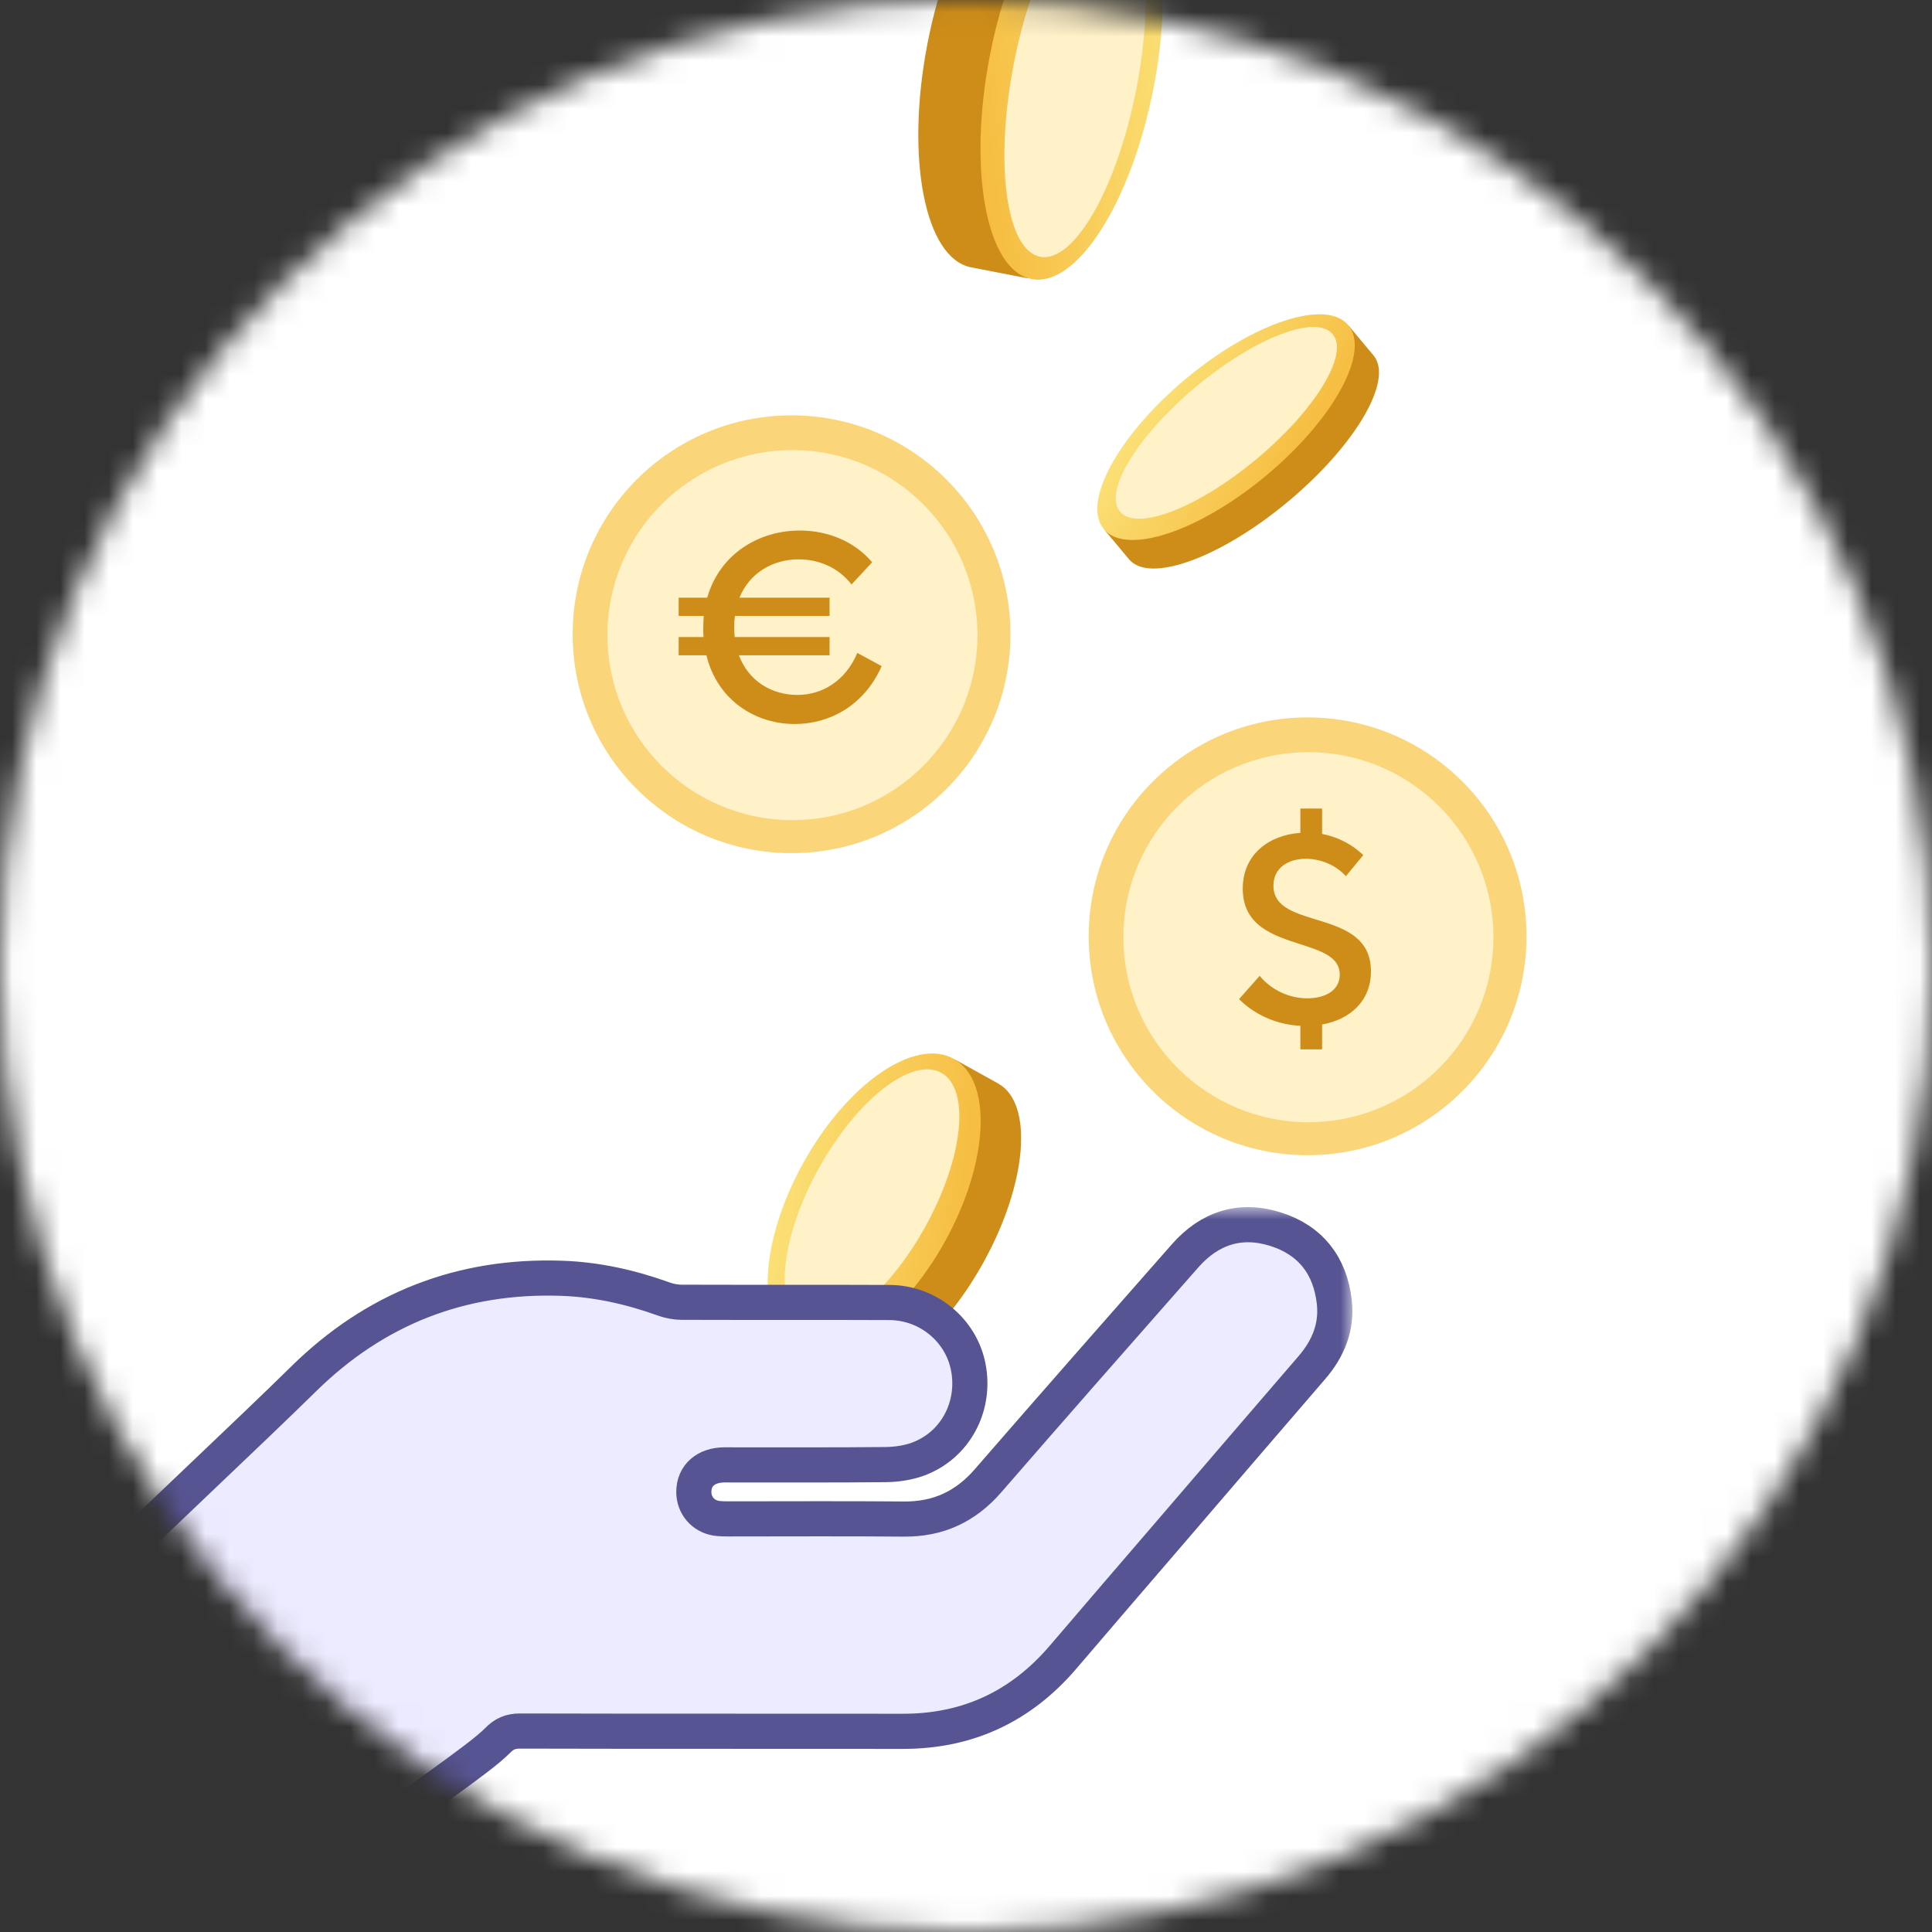<?xml version="1.0" encoding="UTF-8"?> <svg xmlns="http://www.w3.org/2000/svg" width="80" height="80" viewBox="0 0 80 80" fill="none"><rect x="0" y="0" width="80" height="80" fill="#333333" stroke="none"/><mask id="mask0_3198_17742" style="mask-type:alpha" maskUnits="userSpaceOnUse" x="0" y="0" width="80" height="80"><circle cx="40" cy="40" r="40" fill="#E3F1FF"></circle></mask><g mask="url(#mask0_3198_17742)"><circle cx="40" cy="40" r="55.727" fill="white"></circle><circle cx="54.145" cy="38.771" r="9.064" fill="#FBD579"></circle><circle cx="54.178" cy="38.807" r="7.661" fill="#FFF1C8"></circle><circle cx="32.777" cy="26.263" r="9.064" fill="#FBD579"></circle><circle cx="32.813" cy="26.299" r="7.661" fill="#FFF1C8"></circle><path d="M41.33 44.864C42.81 45.686 42.535 49.01 40.714 52.289C38.894 55.568 36.218 57.559 34.737 56.737C34.249 56.466 33.621 56.117 32.951 55.745C32.719 54.274 34.133 51.51 35.353 49.312C36.705 46.879 38.088 44.263 39.543 43.872C39.99 44.12 40.949 44.653 41.33 44.864Z" fill="#CE8D18"></path><ellipse cx="36.196" cy="49.78" rx="6.79" ry="3.354" transform="rotate(-60.958 36.196 49.78)" fill="url(#paint0_linear_3198_17742)"></ellipse><ellipse cx="36.109" cy="49.589" rx="5.91" ry="2.516" transform="rotate(-60.958 36.109 49.589)" fill="#FFF1C8"></ellipse><path d="M40.215 11.071C38.297 10.7 37.485 6.554 38.403 1.812C39.321 -2.93 41.62 -6.474 43.539 -6.102C44.172 -5.98 44.986 -5.822 45.855 -5.654C46.606 -3.968 45.966 -0.022 45.351 3.157C44.67 6.677 44.014 10.431 42.532 11.519C41.953 11.407 40.71 11.167 40.215 11.071Z" fill="#CE8D18"></path><ellipse cx="44.378" cy="2.968" rx="8.746" ry="3.455" transform="rotate(100.953 44.378 2.968)" fill="url(#paint1_linear_3198_17742)"></ellipse><ellipse cx="44.517" cy="3.159" rx="7.612" ry="2.591" transform="rotate(100.953 44.517 3.159)" fill="#FFF1C8"></ellipse><path d="M35.5 27.036C35.008 28.207 34.034 28.776 33.016 28.776C31.976 28.776 31.002 28.218 30.597 27.134H34.351V26.379H30.422C30.411 26.248 30.4 26.105 30.4 25.963C30.4 25.799 30.411 25.646 30.433 25.503H34.351V24.748H30.619C31.046 23.698 32.031 23.161 33.071 23.161C33.913 23.161 34.712 23.5 35.26 24.201L36.113 23.282C35.402 22.439 34.307 21.968 33.114 21.968C31.44 21.968 29.809 22.92 29.284 24.748H28.102V25.503H29.141C29.131 25.668 29.12 25.843 29.12 26.018C29.12 26.138 29.12 26.259 29.131 26.379H28.102V27.134H29.251C29.7 28.984 31.265 29.98 32.906 29.98C34.362 29.98 35.796 29.203 36.507 27.583L35.5 27.036Z" fill="#CE8D18"></path><path d="M56.768 40.222C56.768 38.745 55.532 38.395 54.426 38.055C53.54 37.782 52.73 37.519 52.73 36.676C52.73 35.932 53.343 35.56 54.076 35.56C54.656 35.56 55.302 35.801 55.729 36.282L56.451 35.407C55.958 34.936 55.367 34.651 54.744 34.531V33.48H53.846V34.487C52.566 34.575 51.46 35.363 51.46 36.797C51.46 38.351 52.752 38.745 53.868 39.106C54.722 39.38 55.477 39.631 55.477 40.354C55.477 41.032 54.842 41.339 54.131 41.339C53.419 41.339 52.664 41.021 52.161 40.408L51.307 41.371C52.007 42.072 52.938 42.433 53.846 42.477V43.451H54.744V42.422C55.86 42.225 56.768 41.481 56.768 40.222Z" fill="#CE8D18"></path><path d="M56.875 14.718C57.717 15.727 56.134 18.436 53.339 20.767C50.544 23.099 47.595 24.171 46.753 23.162C46.476 22.829 46.118 22.401 45.737 21.944C46.156 20.668 48.416 18.675 50.29 17.113C52.364 15.382 54.539 13.507 55.859 13.5C56.113 13.805 56.658 14.458 56.875 14.718Z" fill="#CE8D18"></path><ellipse cx="50.768" cy="17.687" rx="6.591" ry="2.604" transform="rotate(-39.836 50.768 17.687)" fill="url(#paint2_linear_3198_17742)"></ellipse><ellipse cx="50.779" cy="17.509" rx="5.736" ry="1.953" transform="rotate(-39.836 50.779 17.509)" fill="#FFF1C8"></ellipse><mask id="mask1_3198_17742" style="mask-type:alpha" maskUnits="userSpaceOnUse" x="4" y="49" width="52" height="27"><path fill-rule="evenodd" clip-rule="evenodd" d="M5.332 50.712H55.271V74.543H5.332V50.712Z" fill="white" stroke="white" stroke-width="1.455"></path></mask><g mask="url(#mask1_3198_17742)"><path fill-rule="evenodd" clip-rule="evenodd" d="M15.999 75.636C11.787 72.191 8.002 69.059 3.682 65.525C3.847 65.408 4.001 65.328 4.12 65.212C6.389 62.982 10.302 59.331 12.57 57.1C15.538 54.181 19.106 52.785 23.265 52.931C24.715 52.982 26.118 53.297 27.484 53.789C27.716 53.873 27.975 53.923 28.222 53.924C31.092 53.933 33.962 53.922 36.832 53.934C38.434 53.941 39.806 55.087 40.097 56.621C40.406 58.249 39.555 59.845 38.023 60.415C37.597 60.573 37.115 60.641 36.658 60.646C34.439 60.669 32.219 60.655 29.999 60.658C29.226 60.659 28.731 61.102 28.73 61.776C28.73 62.33 29.11 62.782 29.66 62.867C29.826 62.893 29.998 62.893 30.167 62.894C32.585 62.895 35.003 62.878 37.42 62.901C38.846 62.915 39.98 62.39 40.914 61.313C43.62 58.196 46.347 55.096 49.075 51.998C50.087 50.849 51.357 50.434 52.823 50.899C54.269 51.358 55.081 52.407 55.25 53.912C55.367 54.952 54.997 55.848 54.317 56.635C52.358 58.904 50.408 61.18 48.455 63.453C46.981 65.169 45.502 66.88 44.035 68.602C42.29 70.65 40.089 71.694 37.389 71.69C32.101 71.683 26.813 71.693 21.525 71.679C21.136 71.678 20.873 71.797 20.605 72.07C19.795 72.898 16.866 74.789 15.999 75.636Z" fill="#EDEBFF" stroke="#575493" stroke-width="1.455"></path></g></g><defs><linearGradient id="paint0_linear_3198_17742" x1="26.317" y1="49.507" x2="29.489" y2="56.989" gradientUnits="userSpaceOnUse"><stop stop-color="#FBE076"></stop><stop offset="1" stop-color="#F6BD41"></stop></linearGradient><linearGradient id="paint1_linear_3198_17742" x1="31.653" y1="2.686" x2="34.419" y2="10.841" gradientUnits="userSpaceOnUse"><stop stop-color="#FBE076"></stop><stop offset="1" stop-color="#F6BD41"></stop></linearGradient><linearGradient id="paint2_linear_3198_17742" x1="41.179" y1="17.475" x2="43.263" y2="23.621" gradientUnits="userSpaceOnUse"><stop stop-color="#FBE076"></stop><stop offset="1" stop-color="#F6BD41"></stop></linearGradient></defs></svg> 